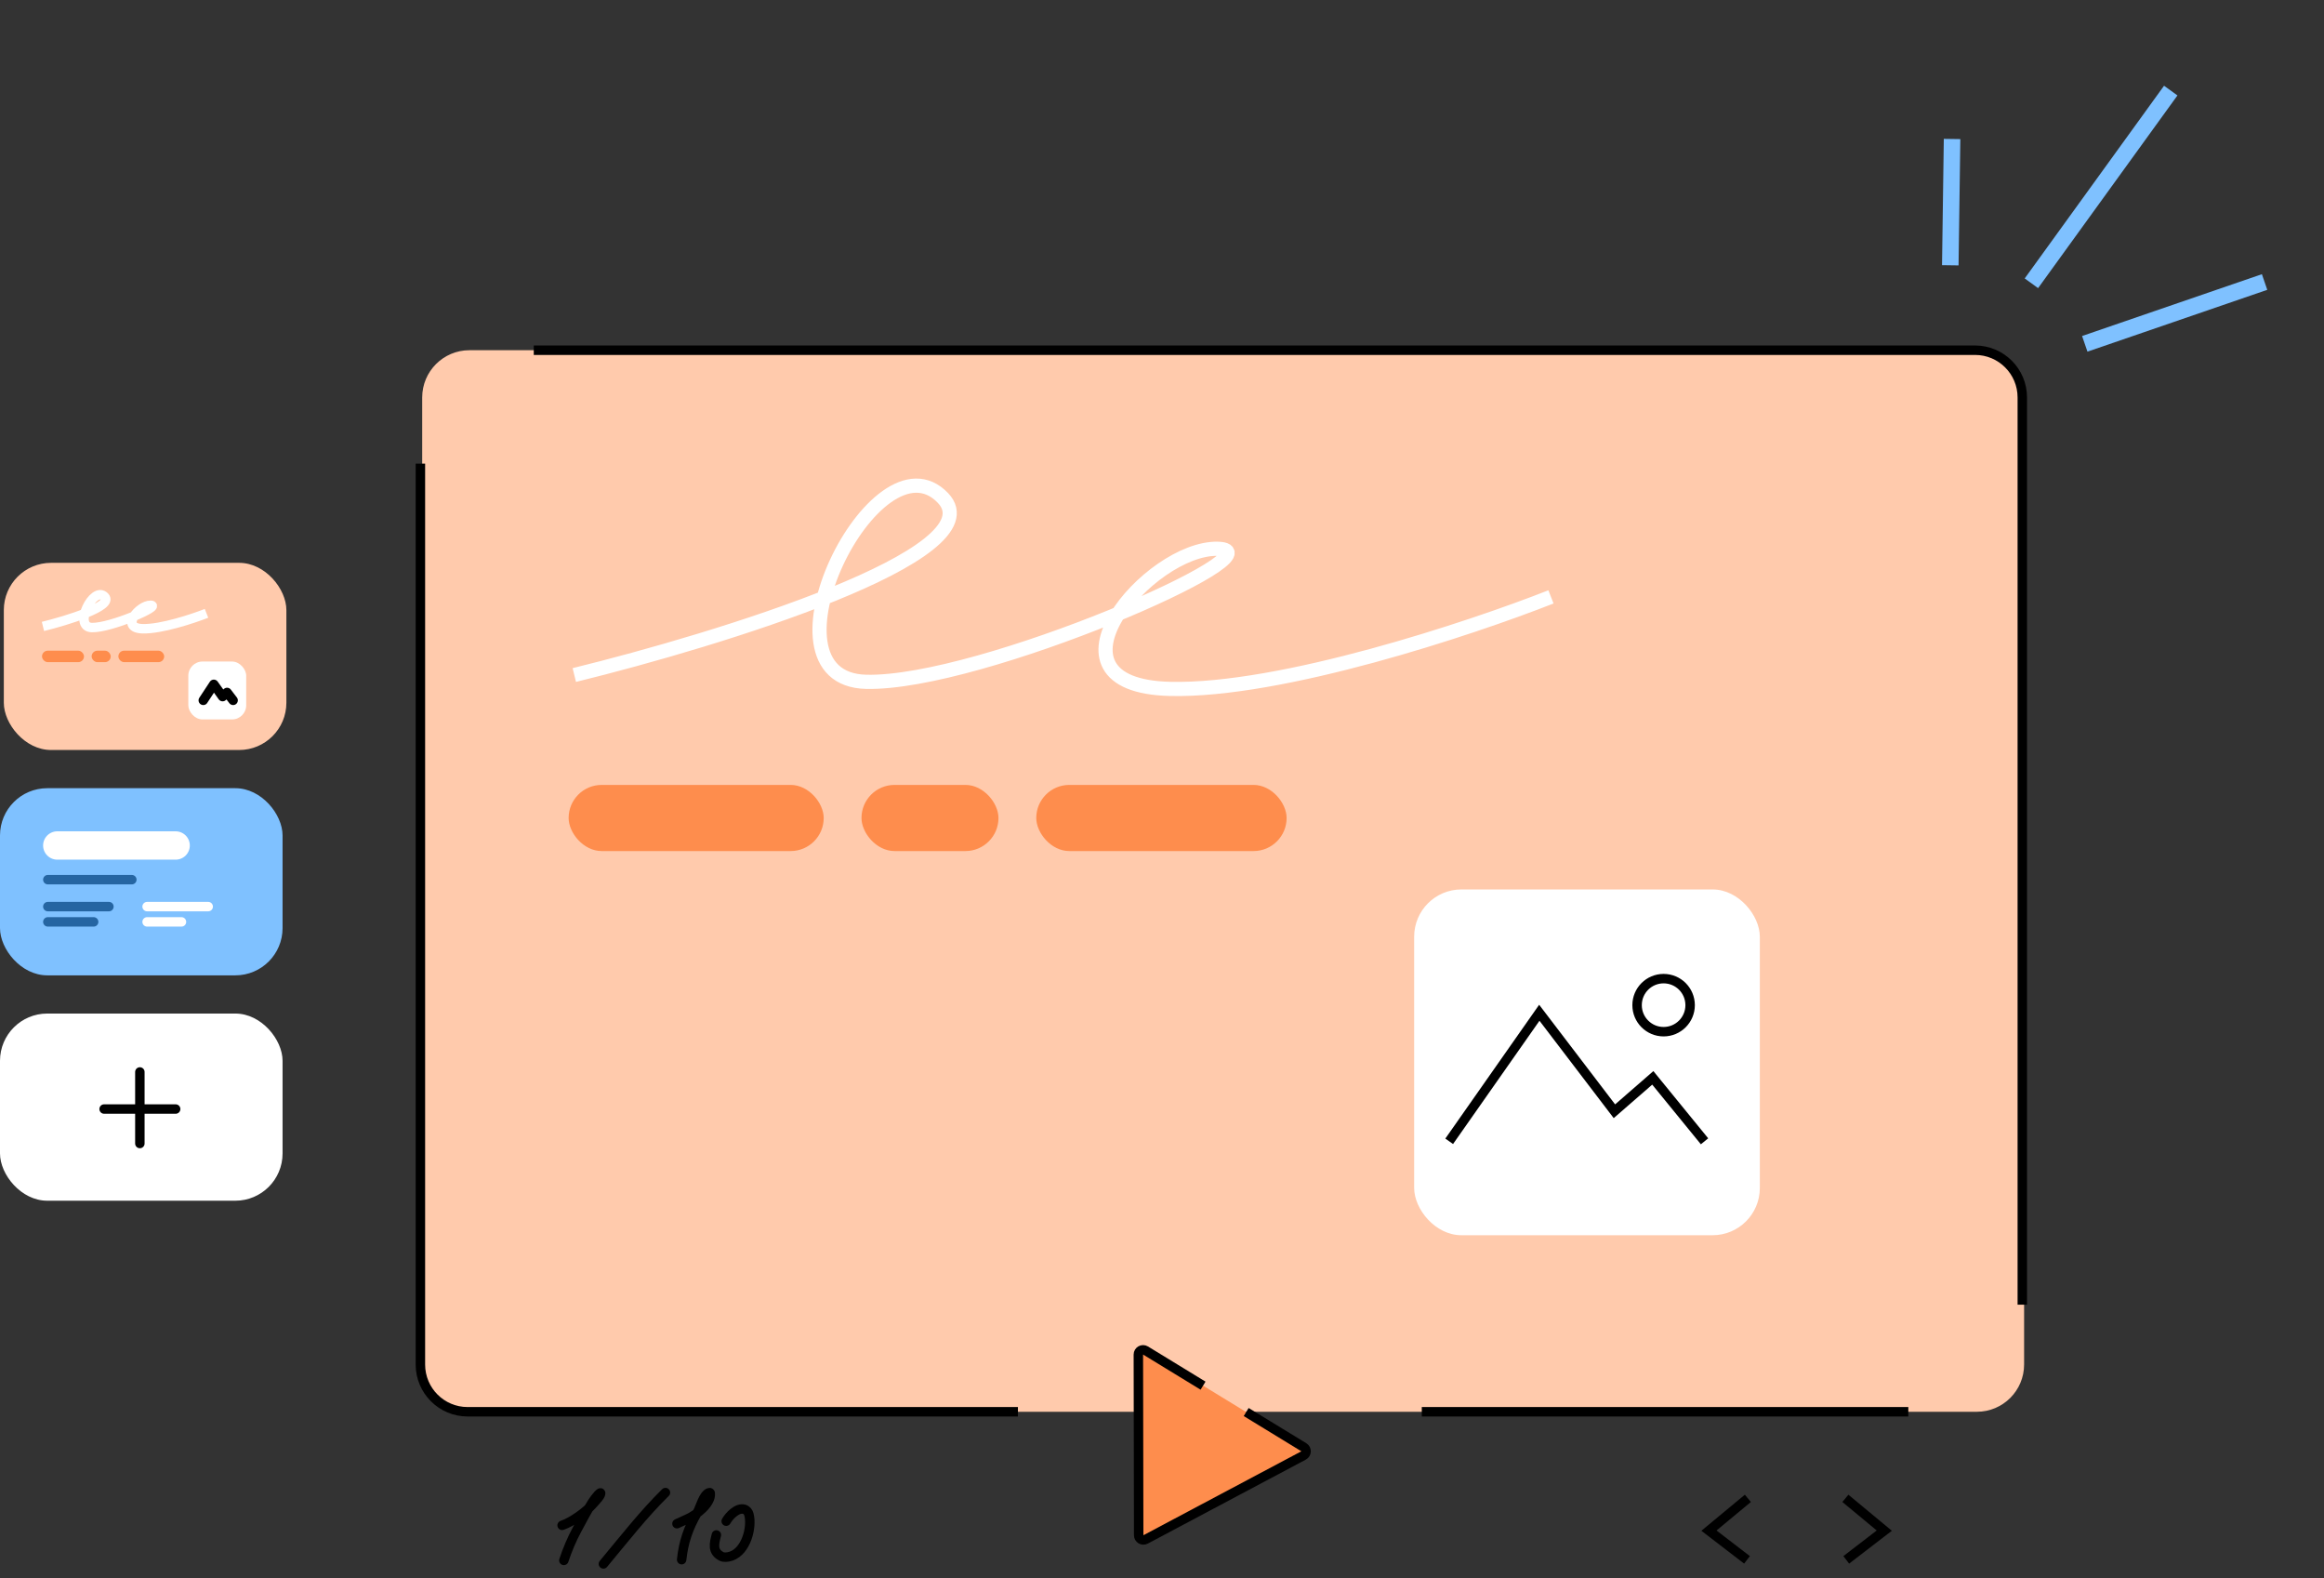 <?xml version="1.0" encoding="UTF-8"?> <svg xmlns="http://www.w3.org/2000/svg" width="492" height="334" viewBox="0 0 492 334" fill="none"><rect x="0" y="0" width="492" height="334" fill="#333333" stroke="none"/><rect y="214.509" width="59.82" height="39.611" rx="10" fill="white"></rect><path d="M29.609 226.87V242.014M37.186 234.718L22.041 234.718" stroke="black" stroke-width="2" stroke-linecap="round"></path><rect y="166.814" width="59.82" height="39.611" rx="10" fill="#7FC1FF"></rect><path d="M10.125 191.874H23.059" stroke="#2565A2" stroke-width="2" stroke-linecap="round"></path><path d="M10.125 186.173H27.909" stroke="#2565A2" stroke-width="2" stroke-linecap="round"></path><path d="M31.143 191.874H44.077" stroke="white" stroke-width="2" stroke-linecap="round"></path><path d="M10.125 195.107H19.826" stroke="#2565A2" stroke-width="2" stroke-linecap="round"></path><path d="M31.143 195.107H38.418" stroke="white" stroke-width="2" stroke-linecap="round"></path><path d="M12.125 178.94H37.185" stroke="white" stroke-width="6" stroke-linecap="round"></path><rect x="0.808" y="119.119" width="59.82" height="39.611" rx="10" fill="#FFCAAC"></rect><rect x="39.867" y="140.008" width="12.255" height="12.255" rx="3" fill="white"></rect><path d="M43.035 148.221L45.265 144.834L47.123 147.429L48.072 146.55L49.352 148.221" stroke="black" stroke-width="2" stroke-linecap="round" stroke-linejoin="round"></path><rect x="8.892" y="137.712" width="8.892" height="2.425" rx="1.213" fill="#FE8D4D"></rect><rect x="25.06" y="137.712" width="9.701" height="2.425" rx="1.213" fill="#FE8D4D"></rect><rect x="19.4" y="137.712" width="4.042" height="2.425" rx="1.213" fill="#FE8D4D"></rect><path d="M9.095 132.577C14.242 131.314 24.061 128.292 22.165 126.303C19.795 123.817 15.375 132.723 19.443 132.818C23.511 132.912 34.332 128.159 31.905 128.102C29.479 128.046 25.295 132.954 30.219 133.068C34.158 133.16 40.86 130.932 43.719 129.807" stroke="white" stroke-width="2"></path><path d="M441.354 72.768L479.421 59.684" stroke="#7FC1FF" stroke-width="3.5"></path><path d="M430.056 59.953L459.556 19.173" stroke="#7FC1FF" stroke-width="3.5"></path><path d="M412.885 56.145L413.261 29.415" stroke="#7FC1FF" stroke-width="3.5"></path><rect x="89.381" y="74.119" width="339.13" height="224.67" rx="10" fill="#FFCAAC"></rect><rect x="299.382" y="188.243" width="73.181" height="73.181" rx="10" fill="white"></rect><path d="M352.191 207.118C355.292 207.118 357.806 209.632 357.807 212.732C357.807 215.833 355.292 218.347 352.191 218.347C349.091 218.347 346.577 215.833 346.577 212.732C346.577 209.632 349.091 207.118 352.191 207.118Z" fill="white" stroke="black" stroke-width="2"></path><path d="M306.8 241.546L325.879 214.341L341.778 235.187L349.904 228.12L360.857 241.546" stroke="black" stroke-width="2"></path><rect x="219.381" y="166.119" width="53" height="14" rx="7" fill="#FE8D4D"></rect><rect x="182.381" y="166.119" width="29" height="14" rx="7" fill="#FE8D4D"></rect><rect x="120.381" y="166.119" width="54" height="14" rx="7" fill="#FE8D4D"></rect><path d="M121.583 142.864C152.317 135.324 210.955 117.277 199.633 105.4C185.482 90.553 159.086 143.737 183.377 144.302C207.669 144.868 272.29 116.48 257.8 116.143C243.31 115.806 218.323 145.116 247.729 145.8C271.254 146.348 311.275 133.045 328.346 126.325" stroke="white" stroke-width="3"></path><path d="M428.13 276.119V84.119C428.13 78.596 423.653 74.119 418.13 74.119H113M404 298.789H301M89 98.119V236.619V288.789C89 294.312 93.477 298.789 99 298.789H215.5" stroke="black" stroke-width="2"></path><path d="M370.03 317.111L361.792 323.943L369.847 330.132" stroke="black" stroke-width="2"></path><path d="M390.675 317.111L398.913 323.943L390.858 330.132" stroke="black" stroke-width="2"></path><path d="M119 322.825C121.161 322.098 124.065 319.937 125.373 318.47C126.461 317.248 127.03 316.707 127.154 316.118C127.295 315.449 125.993 317.012 125.409 317.936C124.23 319.802 123.206 321.776 122.159 323.718C121.042 325.789 120.107 328.009 119.368 330.244" stroke="black" stroke-width="2" stroke-linecap="round"></path><path d="M140.877 315.891C136.316 320.356 132.048 325.822 127.743 330.989" stroke="black" stroke-width="2" stroke-linecap="round"></path><path d="M143.315 322.479C143.837 322.223 145.097 321.651 145.675 321.396C147.321 320.67 150.629 318.213 150.362 316.016C150.348 315.907 150.223 315.872 150.136 315.902C148.875 316.328 148.264 319.014 147.677 320.017C145.675 323.44 144.695 326.447 144.308 330.088" stroke="black" stroke-width="2" stroke-linecap="round"></path><path d="M151.658 324.859C151.202 326.675 150.717 328.38 152.768 329.412C153.213 329.636 154.007 329.609 154.776 329.349C158.024 328.248 159.261 323.142 158.546 320.506C158.412 320.01 158.071 319.563 157.531 319.414C156.079 319.014 154.346 320.841 153.739 321.945" stroke="black" stroke-width="2" stroke-linecap="round"></path><path d="M276.026 306.299L242.517 285.825C241.85 285.417 240.994 285.898 240.995 286.68L241.064 324.918C241.066 325.671 241.868 326.152 242.533 325.799L275.974 308.035C276.658 307.672 276.687 306.702 276.026 306.299Z" fill="#FE8D4D"></path><path d="M263.823 298.843L268.39 301.633L276.026 306.299C276.687 306.702 276.658 307.672 275.974 308.035L242.533 325.799C241.868 326.152 241.066 325.671 241.064 324.918L241.048 316.157L241.03 305.736L241.011 295.314L240.995 286.68C240.994 285.898 241.85 285.417 242.517 285.825L250.125 290.473L254.691 293.263" stroke="black" stroke-width="2" stroke-linejoin="round"></path></svg> 